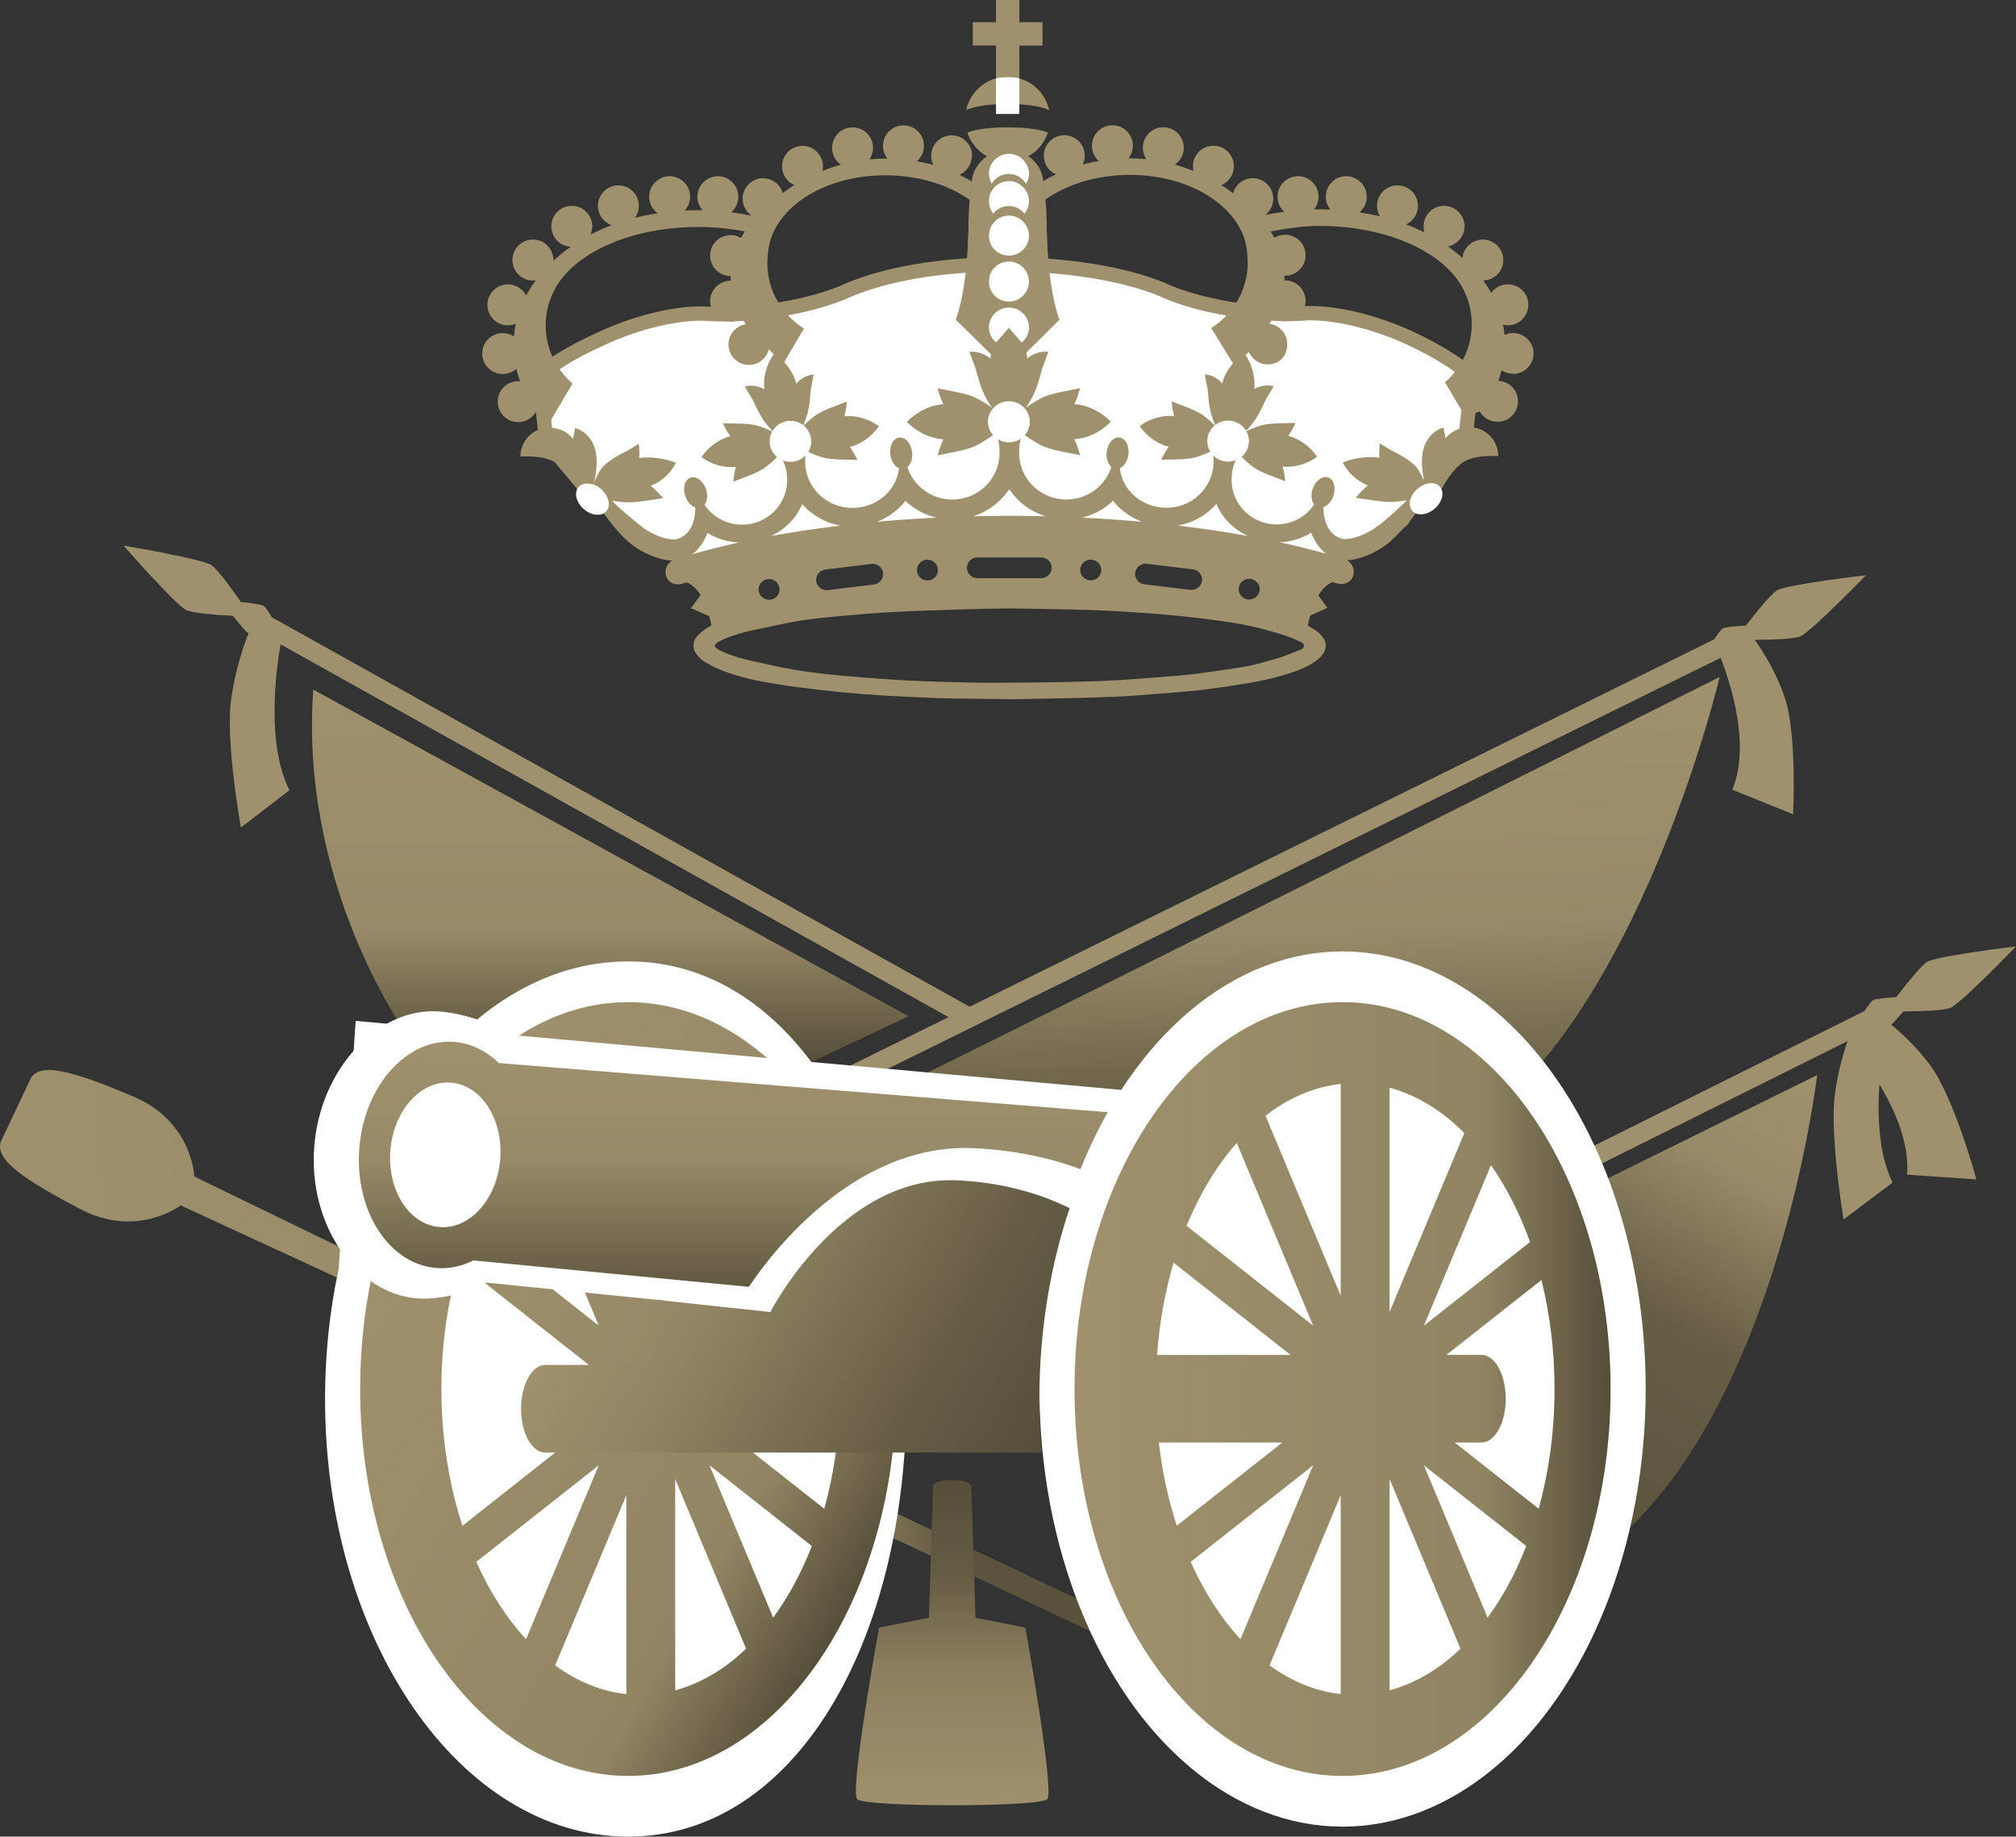 <?xml version="1.0" encoding="UTF-8"?>
<svg id="Capa_2" data-name="Capa 2" xmlns="http://www.w3.org/2000/svg" xmlns:xlink="http://www.w3.org/1999/xlink" viewBox="0 0 450.83 410.71">
  <rect x="0" y="0" width="450.83" height="410.71" fill="#333333" stroke="none"/>
  <defs>
    <style>
      .cls-1 {
        fill: url(#Degradado_sin_nombre_104);
      }

      .cls-1, .cls-2, .cls-3, .cls-4, .cls-5, .cls-6, .cls-7, .cls-8 {
        fill-rule: evenodd;
      }

      .cls-1, .cls-9, .cls-3, .cls-4, .cls-10, .cls-11, .cls-5, .cls-12, .cls-13, .cls-7, .cls-14, .cls-15, .cls-16, .cls-17 {
        stroke-width: 0px;
      }

      .cls-2, .cls-12, .cls-7 {
        fill: #fff;
      }

      .cls-9 {
        fill: url(#Degradado_sin_nombre_120);
      }

      .cls-3, .cls-17 {
        fill: #9f916d;
      }

      .cls-4 {
        fill: url(#Degradado_sin_nombre_113);
      }

      .cls-10 {
        fill: url(#Degradado_sin_nombre_59);
      }

      .cls-11 {
        fill: url(#Degradado_sin_nombre_61);
      }

      .cls-5 {
        fill: url(#Degradado_sin_nombre_107);
      }

      .cls-13 {
        fill: url(#Degradado_sin_nombre_29);
      }

      .cls-6 {
        stroke-width: 0px;
      }

      .cls-6, .cls-18 {
        stroke: #3a3229;
      }

      .cls-6, .cls-18, .cls-8 {
        fill: none;
        stroke-miterlimit: 3.86;
      }

      .cls-18 {
        stroke-width: .03px;
      }

      .cls-14 {
        fill: url(#Degradado_sin_nombre_135);
      }

      .cls-15 {
        fill: url(#Degradado_sin_nombre_133);
      }

      .cls-16 {
        fill: #1d1d1b;
      }

      .cls-8 {
        stroke: #9f916d;
        stroke-width: 3.21px;
      }
    </style>
    <linearGradient id="Degradado_sin_nombre_107" data-name="Degradado sin nombre 107" x1="324.28" y1="156.22" x2="324.28" y2="260.76" gradientTransform="translate(-37.72 13.38) rotate(-2.49)" gradientUnits="userSpaceOnUse">
      <stop offset="0" stop-color="#9f916d"/>
      <stop offset=".51" stop-color="#978a68"/>
      <stop offset="1" stop-color="#564e39"/>
    </linearGradient>
    <linearGradient id="Degradado_sin_nombre_113" data-name="Degradado sin nombre 113" x1="394.25" y1="233.42" x2="324.07" y2="354.98" gradientUnits="userSpaceOnUse">
      <stop offset="0" stop-color="#9f916d"/>
      <stop offset=".2" stop-color="#978a68"/>
      <stop offset=".46" stop-color="#665d45"/>
      <stop offset="1" stop-color="#564e39"/>
    </linearGradient>
    <linearGradient id="Degradado_sin_nombre_104" data-name="Degradado sin nombre 104" x1="136.46" y1="154.21" x2="136.46" y2="237.34" gradientUnits="userSpaceOnUse">
      <stop offset="0" stop-color="#9f916d"/>
      <stop offset=".65" stop-color="#978a68"/>
      <stop offset="1" stop-color="#564e39"/>
    </linearGradient>
    <linearGradient id="Degradado_sin_nombre_29" data-name="Degradado sin nombre 29" x1="46.32" y1="313.61" x2="327.97" y2="313.61" gradientTransform="translate(-61.89 12.3) rotate(-3.63)" gradientUnits="userSpaceOnUse">
      <stop offset="0" stop-color="#9f916d"/>
      <stop offset=".65" stop-color="#928564"/>
      <stop offset=".74" stop-color="#5d543e"/>
      <stop offset=".98" stop-color="#564e39"/>
      <stop offset="1" stop-color="#564e39"/>
      <stop offset="1" stop-color="#564e39"/>
    </linearGradient>
    <linearGradient id="Degradado_sin_nombre_120" data-name="Degradado sin nombre 120" x1="81.96" y1="276.83" x2="199" y2="344.4" gradientUnits="userSpaceOnUse">
      <stop offset="0" stop-color="#9f916d"/>
      <stop offset=".77" stop-color="#928564"/>
      <stop offset="1" stop-color="#564e39"/>
      <stop offset="1" stop-color="#564e39"/>
    </linearGradient>
    <linearGradient id="Degradado_sin_nombre_61" data-name="Degradado sin nombre 61" x1="164.61" y1="232.94" x2="164.61" y2="294.11" gradientUnits="userSpaceOnUse">
      <stop offset="0" stop-color="#9f916d"/>
      <stop offset=".43" stop-color="#978a68"/>
      <stop offset="1" stop-color="#564e39"/>
    </linearGradient>
    <linearGradient id="Degradado_sin_nombre_135" data-name="Degradado sin nombre 135" x1="212.94" y1="403.7" x2="212.94" y2="330.98" gradientUnits="userSpaceOnUse">
      <stop offset="0" stop-color="#9f916d"/>
      <stop offset=".42" stop-color="#8b7f5f"/>
      <stop offset=".71" stop-color="#655c44"/>
      <stop offset="1" stop-color="#564e39"/>
    </linearGradient>
    <linearGradient id="Degradado_sin_nombre_59" data-name="Degradado sin nombre 59" x1="240.29" y1="310.62" x2="360.17" y2="310.62" gradientUnits="userSpaceOnUse">
      <stop offset="0" stop-color="#9f916d"/>
      <stop offset=".76" stop-color="#908463"/>
      <stop offset="1" stop-color="#564e39"/>
      <stop offset="1" stop-color="#564e39"/>
    </linearGradient>
    <linearGradient id="Degradado_sin_nombre_133" data-name="Degradado sin nombre 133" x1="138.21" y1="273.28" x2="231.57" y2="327.19" gradientUnits="userSpaceOnUse">
      <stop offset="0" stop-color="#9f916d"/>
      <stop offset=".26" stop-color="#908463"/>
      <stop offset=".72" stop-color="#665d45"/>
      <stop offset="1" stop-color="#564e39"/>
    </linearGradient>
  </defs>
  <g id="Capa_1-2" data-name="Capa 1">
    <g>
      <g>
        <g>
          <path class="cls-5" d="M205.06,240.96c2.66-.98,179.5-89.57,179.5-89.57,0,0-16.37,69.25-51.28,97.66-34.91,28.41-128.22-8.1-128.22-8.1Z"/>
          <path class="cls-3" d="M397.43,131.99c-1.39.82-4.7,4.92-6.99,7.89-2.27.13-4.67.34-5.18.66-.42.26-1.16,1.29-1.89,2.41l-232.82,114.89,1.92,3.89,232.31-114.63c2.09,5.33,6.8,19.44,2.61,29.5l13.59,5.49s.89-17.71-1.78-25.84c-1.95-5.96-5.19-10.92-6.79-13.16,3.72-.02,8.68-.17,10.13-.75,2.4-.97,14.74-13.7,14.74-13.7,0,0-17.61,2.04-19.84,3.36Z"/>
        </g>
        <g>
          <path class="cls-4" d="M406.36,240.41s-10.98,94.19-61.83,114.41c-50.85,20.22-12.14-77.92-12.14-77.92l73.97-36.49Z"/>
          <path class="cls-3" d="M425.63,226.18c3.75-.03,9.01-.18,10.51-.79,2.4-.97,14.69-13.75,14.69-13.75,0,0-17.6,2.11-19.83,3.44-1.39.83-4.68,4.94-6.96,7.91-2.27.14-4.67.35-5.18.67-.42.26-1.15,1.29-1.88,2.41l-91.66,45.66-.06,4.87,87.89-43.78c-1.03,3.06-2.22,7.27-2.82,11.88-1.2,9.18,1.94,28,1.94,28l10.96-8.24c-3.11-6.32-3.42-14.95-2.95-22,3.5,5.8,6.74,13.22,6.19,20.22l15.51,1.07s-4.93-18.15-10.29-25.47c-2.86-3.9-6.22-7.04-8.75-9.14.75-.73,1.76-1.86,2.71-2.97Z"/>
        </g>
        <g>
          <path class="cls-1" d="M70.06,154.21l133.1,73.04-21.4,10.1-91.23-6.7s-23.65-33.09-20.47-76.43Z"/>
          <path class="cls-3" d="M62.74,144.09l151.14,84.35,4.48-2.46L60.77,138.02c-.67-1.16-1.36-2.22-1.77-2.5-.5-.35-2.88-.67-5.14-.92-2.14-3.08-5.24-7.34-6.58-8.23-2.16-1.43-19.64-4.36-19.64-4.36,0,0,11.67,13.34,14.02,14.43,1.47.68,6.72,1.08,10.46,1.28,1.37,1.77,2.87,3.59,3.45,3.88-1.02,2.61-3.14,8.63-3.96,15.48-1.1,9.19,2.26,27.98,2.26,27.98l10.86-8.36c-5.24-10.33-2.97-27-1.99-32.61Z"/>
        </g>
        <path class="cls-13" d="M289.52,380.54l-161.72-76.52-84.35-40.92s-.39-12.25-13.52-17.84c-13.13-5.59-20.98-7.94-23.06-4.08L.25,255.17c-1.66,4.05,5.13,8.64,17.78,15.24,12.65,6.61,22.37-.86,22.37-.86l85.13,39.28,164.95,78.05-.96-6.34Z"/>
        <path class="cls-12" d="M202.69,312.85c0,54.04-24.77,97.86-62.21,97.86s-67.79-43.81-67.79-97.86,30.35-97.86,67.79-97.86,62.21,43.81,62.21,97.86Z"/>
        <path class="cls-9" d="M140.48,224.1c-33.1,0-59.94,38.74-59.94,86.52s26.84,86.52,59.94,86.52,59.94-38.74,59.94-86.52-26.84-86.52-59.94-86.52ZM187.87,310.62c0,9.5-1.26,18.55-3.55,26.77l-27.08-21.35c.34-1.72.52-3.54.52-5.42,0-.96-.06-1.9-.15-2.83l27.33-21.55c1.88,7.57,2.92,15.79,2.92,24.37ZM98.71,310.62c0-10.08,1.43-19.64,3.98-28.25l30.86,24.33c-.18,1.26-.27,2.57-.27,3.92,0,2.26.27,4.42.75,6.43l-30.62,24.14c-3-9.2-4.7-19.58-4.7-30.57ZM173.66,260.56c3.47,4.96,6.43,10.75,8.73,17.18l-23.73,18.71,15-35.89ZM150.99,293.36v-50.12c6.08,1.63,11.74,5.14,16.71,10.14l-16.71,39.98ZM140.06,334.36v44.48c-5.66-.62-11.03-2.85-15.91-6.42l15.91-38.06ZM123.24,249.52c5.12-3.97,10.8-6.46,16.82-7.12v47.36l-16.82-40.25ZM150.99,330.76l15.86,37.93c-4.76,4.56-10.12,7.76-15.86,9.3v-47.23ZM158.66,327.68l22.89,18.05c-2.34,6-5.27,11.4-8.65,16.02l-14.24-34.07ZM116.82,255.58l17.08,40.86-28.31-22.32c2.97-7.2,6.77-13.5,11.23-18.55ZM106.51,349.27l27.38-21.59-16.25,38.88c-4.35-4.7-8.12-10.56-11.13-17.29Z"/>
        <polygon class="cls-12" points="79.54 228.3 75.75 283.49 357.25 311.9 348.78 252.56 79.54 228.3"/>
        <ellipse class="cls-16" cx="99.58" cy="258.27" rx="22.36" ry="17" transform="translate(-165.71 337.26) rotate(-85.5)"/>
        <path class="cls-12" d="M113.81,231.7c-3.43-3.16-10.92-5.15-15.49-5.51-13.47-1.06-26.64,12.44-28.04,30.16-1.4,17.72,9.51,32.94,22.99,34,6.37.5,15.78-2.26,20.54-7.18v-51.48Z"/>
        <path class="cls-11" d="M248.97,248.82l-137.43-11.1c-2.78-2.71-6.19-4.43-9.97-4.73-10.62-.84-20.12,9.81-21.22,23.77-1.1,13.96,6.62,25.96,17.24,26.8,2.89.23,5.69-.4,8.26-1.7l127.84,12.26c2.3-17.11,7.68-32.62,15.28-45.29Z"/>
        <ellipse class="cls-12" cx="99.58" cy="258.27" rx="16.2" ry="12.32" transform="translate(-165.71 337.26) rotate(-85.5)"/>
        <path class="cls-14" d="M229.31,363.98s-7.19-1.45-11.17-2.21l-.92-29.56s-.29-1.22-4.28-1.22-4.28,1.22-4.28,1.22l-.92,29.56c-3.98.76-11.17,2.21-11.17,2.21,0,0-6.58,36.35-4.9,38.34,1.56,1.84,40.96,1.84,42.52,0,1.68-1.99-4.9-38.34-4.9-38.34Z"/>
        <g>
          <ellipse class="cls-12" cx="300.23" cy="310.62" rx="67.79" ry="97.86"/>
          <path class="cls-10" d="M300.23,224.1c-33.1,0-59.94,38.74-59.94,86.52s26.84,86.52,59.94,86.52,59.94-38.74,59.94-86.52-26.84-86.52-59.94-86.52ZM342.15,277.74l-23.73,18.71,15-35.89c3.47,4.96,6.43,10.75,8.73,17.18ZM310.75,243.24c6.08,1.63,11.74,5.14,16.71,10.14l-16.71,39.98v-50.12ZM299.82,242.4v47.36l-16.82-40.25c5.12-3.97,10.8-6.46,16.82-7.12ZM276.57,255.58l17.08,40.86-28.31-22.32c2.97-7.2,6.77-13.5,11.23-18.55ZM288.6,302.99h-29.85c.53-7.28,1.8-14.21,3.7-20.62l26.15,20.62ZM259.15,322.58h27.61l-23.6,18.6c-1.89-5.78-3.26-12.03-4.01-18.6ZM266.27,349.27l27.38-21.59-16.25,38.88c-4.35-4.7-8.12-10.56-11.13-17.29ZM299.82,378.83c-5.66-.62-11.03-2.85-15.91-6.42l15.91-38.06v44.48ZM310.75,377.99v-47.23l15.86,37.93c-4.76,4.56-10.12,7.76-15.86,9.3ZM332.66,361.75l-14.24-34.07,22.89,18.05c-2.34,6-5.27,11.4-8.65,16.02ZM325.3,322.58h5.92s.06,0,.1,0c2.98,0,5.4-4.39,5.4-9.8s-2.42-9.8-5.4-9.8c-.03,0-.06,0-.1,0h0s-7.75,0-7.75,0l21.24-16.74c1.88,7.57,2.92,15.79,2.92,24.37,0,9.5-1.26,18.55-3.55,26.77l-18.78-14.81Z"/>
        </g>
        <path class="cls-12" d="M232.44,312.85c0-18.73,3.65-36.24,9.97-51.11-6.58-2.52-14.77-4.53-24.66-4.98-30.92-1.41-51.15,32.36-51.15,32.36l-18.51-2.33v29.3h84.39c-.02-1.07-.04-2.14-.04-3.22Z"/>
        <path class="cls-15" d="M232.94,324.82c-.33-3.92-.51-7.91-.51-11.97,0-15.3,2.43-29.78,6.77-42.67-6.13-3.03-14.49-5.75-25.2-6.23-26.07-1.19-41.73,29.45-41.73,29.45l-25.76-2.76-.98,14.59h-23.51s-.06,0-.1,0c-2.98,0-5.4,4.39-5.4,9.8s2.42,9.8,5.4,9.8c.03,0,.06,0,.1,0h0s110.91,0,110.91,0Z"/>
      </g>
      <g>
        <path class="cls-6" d="M172.11,98.69c0-2.53,2.08-4.58,4.65-4.58s4.65,2.05,4.65,4.58-2.08,4.59-4.65,4.59-4.65-2.05-4.65-4.58Z"/>
        <g>
          <path class="cls-2" d="M224.55,59.1c14.25,0,26.94,2.18,35.21,5.59,4.72,2.21,11.07,3.85,18.02,4.81,5.29.73,10.32.88,14.7.54,5.85-.12,14.31,1.65,22.78,5.54,7.01,3.22,12.86,7.15,16.75,10.96l-3.37,3.12-.97,8.84-9.21,11-5,6.87-5.13,4.27-9.91,3.4-2.76,4.12-70.63-8.57-70.84,8.64-1.7-5.02-5.58-.48-10.92-9.08-4.61-4.06-9.22-10.99-.97-8.84-1.96-4.43c3.89-3.81,8.32-6.44,15.33-9.66,8.46-3.89,16.92-5.67,22.77-5.56,4.37.34,9.41.18,14.7-.55,6.95-.97,13.29-2.62,18.02-4.83,8.26-3.42,20.24-5.62,34.49-5.62Z"/>
          <path class="cls-8" d="M224.55,59.1c14.25,0,26.94,2.18,35.21,5.59,4.72,2.21,11.07,3.85,18.02,4.81,5.29.73,10.32.88,14.7.54,5.85-.12,14.31,1.65,22.78,5.54,7.01,3.22,12.86,7.15,16.75,10.96l-3.37,3.12-.97,8.84-9.21,11-5,6.87-5.13,4.27-9.91,3.4-2.76,4.12-70.63-8.57-70.84,8.64-1.7-5.02-5.58-.48-10.92-9.08-4.61-4.06-9.22-10.99-.97-8.84-1.96-4.43c3.89-3.81,8.32-6.44,15.33-9.66,8.46-3.89,16.92-5.67,22.77-5.56,4.37.34,9.41.18,14.7-.55,6.95-.97,13.29-2.62,18.02-4.83,8.26-3.42,20.24-5.62,34.49-5.62Z"/>
        </g>
        <path class="cls-3" d="M225.38,33.52c3.78,0,7.03,2.6,7.8,6.09.51,3.08.83,6.6.9,10.34,0,.38-.02.77-.02,1.14,0,.46.08.92.09,1.39.14,7.84,1.22,14.77,2.77,19.01l-11.53,11.47-11.64-11.46c1.53-4.24,2.61-11.17,2.74-19.01,0-.47.09-.93.09-1.39,0-.38-.02-.76-.02-1.14.07-3.74.39-7.25.89-10.34.77-3.49,4.15-6.09,7.92-6.09Z"/>
        <line class="cls-18" x1="226.11" y1="68.67" x2="225.99" y2="68.67"/>
        <path class="cls-3" d="M173.12,79.06c2.27,1.5,4.26,3.98,4.96,6.77,0,0,.26-.57,1.52-1.32,1.25-.75,2.33-.72,2.33-.72,0,0-.36,2.17-.54,2.94-.18.77-.19,3.09-.68,5.18-.48,2.09-1.35,3.76-1.35,3.76-.91-.76-2.12-1.14-3.38-.91-1.26.22-2.27.98-2.85,2,0,0-1.4-1.28-2.58-3.08-1.18-1.8-2-3.97-2.44-4.64-.44-.66-1.53-2.58-1.53-2.58,0,0,1-.38,2.44-.11,1.44.28,1.89.73,1.89.73-.32-2.85.6-5.84,2.22-8.02Z"/>
        <path class="cls-17" d="M174.1,101.85c-.72-.59-1.27-1.42-1.45-2.4-.18-.98.03-1.94.5-2.74,0,0-1.9-1-3.93-1.56-1.55-.43-4.27-.43-5.09-.45-.82-.02-2.46-.05-2.46-.05,0,0,.13.38.6,1.24.56,1.03,1.07,1.67,1.07,1.67-2.72.66-5.03,2.52-6.5,4.68,2.12,1.53,4.94,2.46,7.72,2.16,0,0-.24.77-.42,1.93-.15.96-.14,1.37-.14,1.37,0,0,1.53-.59,2.3-.88.76-.29,3.31-1.22,4.62-2.15,1.71-1.22,3.18-2.79,3.18-2.79Z"/>
        <path class="cls-17" d="M180.2,100.78c.47-.8.69-1.76.52-2.75-.18-.98-.7-1.82-1.42-2.41,0,0,1.43-1.58,3.15-2.79,1.3-.93,3.86-1.85,4.63-2.15.76-.29,2.29-.88,2.29-.88,0,0,0,.41-.13,1.37-.18,1.16-.42,1.93-.42,1.93,2.78-.3,5.61.67,7.73,2.19-1.46,2.15-3.78,3.99-6.5,4.64,0,0,.5.64,1.06,1.67.47.85.6,1.24.6,1.24,0,0-1.64-.04-2.46-.05-.82-.02-3.54-.03-5.09-.45-2.04-.56-3.95-1.55-3.95-1.55Z"/>
        <g>
          <path class="cls-3" d="M225.56,71.7c2.24,2.11,3.95,5.27,4.18,8.51,0,0,.41-.59,1.96-1.18,1.55-.59,2.74-.35,2.74-.35,0,0-.83,2.35-1.19,3.18-.36.82-.83,3.41-1.78,5.64-.95,2.23-2.26,3.93-2.26,3.93-.86-1.02-2.14-1.67-3.59-1.67s-2.73.66-3.58,1.68c0,0-1.31-1.7-2.26-3.93-.96-2.23-1.44-4.82-1.8-5.64-.35-.82-1.19-3.17-1.19-3.17,0,0,1.19-.24,2.74.35,1.55.59,1.96,1.18,1.96,1.18.21-3.24,1.83-6.4,4.07-8.51Z"/>
          <path class="cls-17" d="M222.1,97.29c-.69-.8-1.13-1.83-1.14-2.96s.41-2.16,1.1-2.96c0,0-1.91-1.48-4.06-2.5-1.64-.78-4.67-1.31-5.58-1.49-.91-.18-2.73-.54-2.73-.54,0,0,.07.45.43,1.49.43,1.25.85,2.06.85,2.06-3.16.21-6.12,1.84-8.18,3.95,2.06,2.11,5.02,3.71,8.18,3.91,0,0-.43.81-.85,2.07-.35,1.04-.43,1.49-.43,1.49,0,0,1.82-.36,2.73-.54.91-.18,3.94-.72,5.58-1.5,2.15-1.02,4.1-2.49,4.1-2.49Z"/>
          <path class="cls-17" d="M229.11,97.29c.68-.8,1.13-1.83,1.13-2.96s-.41-2.16-1.1-2.96c0,0,1.91-1.48,4.06-2.51,1.64-.78,4.67-1.32,5.58-1.5.91-.18,2.73-.54,2.73-.54,0,0-.07.45-.42,1.49-.43,1.25-.85,2.06-.85,2.06,3.16.2,6.12,1.83,8.18,3.94-2.06,2.12-5.02,3.71-8.18,3.91,0,0,.43.81.85,2.07.35,1.04.43,1.49.43,1.49,0,0-1.82-.36-2.73-.54-.91-.18-3.94-.72-5.58-1.49-2.15-1.02-4.1-2.49-4.1-2.49Z"/>
        </g>
        <path class="cls-3" d="M278.25,79.01c-2.28,1.5-4.26,3.99-4.95,6.77,0,0-.27-.57-1.53-1.32-1.26-.75-2.33-.72-2.33-.72,0,0,.36,2.17.55,2.94.18.77.2,3.09.68,5.18.48,2.09,1.36,3.76,1.36,3.76.9-.76,2.12-1.14,3.38-.92,1.26.22,2.27.98,2.86,2,0,0,1.4-1.28,2.58-3.08,1.18-1.8,2-3.98,2.44-4.64.44-.66,1.53-2.58,1.53-2.58,0,0-1-.38-2.44-.1-1.44.28-1.89.73-1.89.73.31-2.85-.61-5.84-2.23-8.02Z"/>
        <path class="cls-17" d="M277.3,101.8c.72-.59,1.27-1.42,1.44-2.41.18-.98-.02-1.94-.5-2.74,0,0,1.9-1,3.93-1.56,1.55-.43,4.27-.44,5.09-.46.81-.02,2.45-.06,2.45-.06,0,0-.13.38-.6,1.24-.56,1.03-1.06,1.67-1.06,1.67,2.72.65,5.04,2.52,6.5,4.67-2.12,1.53-4.95,2.47-7.72,2.17,0,0,.25.77.42,1.92.14.96.14,1.37.14,1.37,0,0-1.53-.59-2.29-.88-.77-.29-3.32-1.22-4.62-2.14-1.72-1.21-3.18-2.79-3.18-2.79Z"/>
        <path class="cls-17" d="M271.2,100.74c-.47-.8-.7-1.76-.53-2.75.18-.98.7-1.82,1.42-2.41,0,0-1.44-1.58-3.15-2.79-1.31-.92-3.86-1.85-4.62-2.14-.77-.29-2.3-.88-2.3-.88,0,0,0,.41.14,1.37.18,1.16.42,1.92.42,1.92-2.78-.3-5.61.67-7.73,2.2,1.46,2.15,3.8,3.98,6.51,4.64,0,0-.49.64-1.06,1.67-.47.85-.61,1.24-.61,1.24,0,0,1.64-.04,2.46-.06.82-.02,3.54-.03,5.09-.46,2.03-.56,3.96-1.55,3.96-1.55Z"/>
        <g>
          <path class="cls-3" d="M216.32,29.65c1.26,3.78,4.81,6.5,9.01,6.5s7.75-2.72,9.01-6.5c-1.4-.57-4.05-1.17-9.01-1.17-4.96,0-7.61.6-9.01,1.17Z"/>
          <path class="cls-3" d="M216.06,24.61c1.35-.61,4.06-1.35,9.28-1.35s7.93.74,9.28,1.35c-.75-3.42-3.33-6.14-6.67-7.09v-7.33h5.19v-5.22h-5.19V0h-5.22v4.96h-5.19v5.22h5.19v7.33c-3.33.95-5.92,3.68-6.67,7.09Z"/>
        </g>
        <path class="cls-7" d="M227.95,25.49h-5.22v-7.97s.78-.26,2.61-.26,2.61.26,2.61.26v7.97Z"/>
        <path class="cls-3" d="M338.36,83.63c2.53,0,4.58-2.05,4.58-4.58s-2.05-4.58-4.58-4.58c-.68,0-1.32.15-1.91.42-.07-.77-.18-1.53-.33-2.28.35.08.7.13,1.08.13,2.53,0,4.58-2.05,4.58-4.58s-2.05-4.58-4.58-4.58c-1.54,0-2.89.76-3.72,1.92-.53-.95-1.13-1.88-1.79-2.78,2.49-.05,4.49-2.07,4.49-4.57s-2.05-4.58-4.58-4.58c-2.37,0-4.32,1.8-4.55,4.11-1.03-.9-2.12-1.76-3.28-2.57,2.13-.4,3.74-2.26,3.74-4.5,0-2.53-2.05-4.58-4.58-4.58s-4.58,2.05-4.58,4.58c0,.48.07.94.21,1.38-1.3-.66-2.68-1.26-4.12-1.81,1.56-.73,2.65-2.31,2.65-4.15,0-2.53-2.05-4.58-4.58-4.58s-4.58,2.05-4.58,4.58c0,.86.24,1.66.66,2.35-1.49-.36-3.02-.66-4.59-.89,1-.84,1.64-2.1,1.64-3.51,0-2.53-2.05-4.58-4.58-4.58s-4.58,2.05-4.58,4.58c0,1.1.39,2.1,1.03,2.89-.79-.03-1.59-.05-2.39-.05-.42,0-.84.01-1.27.02.63-.78,1.01-1.78,1.01-2.86,0-2.53-2.05-4.58-4.58-4.58s-4.58,2.05-4.58,4.58c0,1.34.58,2.54,1.49,3.38-1.46.19-2.89.42-4.23.69,1.08-.84,1.78-2.14,1.78-3.62,0-2.53-2.05-4.58-4.58-4.58-2.11,0-3.89,1.43-4.41,3.38-.16-.12-.31-.24-.47-.36,0,0-.75-.61-2.14-1.48,1.64-.7,2.79-2.32,2.79-4.22,0-2.53-2.05-4.58-4.58-4.58s-4.58,2.05-4.58,4.58c0,.36.05.72.13,1.06-1.27-.51-2.66-1-4.17-1.42,1.2-.82,2-2.21,2-3.78,0-2.53-2.05-4.58-4.58-4.58s-4.58,2.05-4.58,4.58c0,.95.29,1.84.79,2.57-1.18-.12-2.41-.19-3.67-.19-.11,0-.21,0-.32,0,.61-.78.98-1.76.98-2.82,0-2.53-2.05-4.58-4.58-4.58s-4.58,2.05-4.58,4.58c0,1.35.59,2.57,1.53,3.41-1.22.21-2.42.47-3.58.78.28-.6.45-1.26.45-1.96,0-2.53-2.05-4.58-4.58-4.58s-4.58,2.05-4.58,4.58c0,1.85,1.1,3.45,2.69,4.17-.99.47-1.94.98-2.84,1.52.2,1.37.33,2.65.46,4.15,4.75-3.41,11.49-5.55,18.96-5.55,14.38,0,25.74,7.99,26.2,17.67.08.66.12,1.34.12,2.03,0,6.1-3.32,11.47-8.16,14.55l5,8.12,2.45-1.95.97-.8s1.24,2.94,4.49,2.75c2.52-.15,4.1-2,4.1-4.53,0-2.33-1.74-4.25-4-4.54.31-.46.6-.93.86-1.41.75.54,1.67.86,2.66.86,2.53,0,4.58-2.05,4.58-4.58s-2.05-4.58-4.58-4.58c-.06,0-.11,0-.17,0,.02-.35.03-.7.03-1.05.05,0,.09,0,.14,0,2.53,0,4.58-2.05,4.58-4.58s-2.05-4.58-4.58-4.58c-.88,0-1.7.25-2.4.69-.26-.48-.55-.95-.85-1.42,3.35-.66,7.28-1.24,10.97-1.24,15.6,0,28.66,6.3,32.44,14.82,1.01,2.18,1.57,4.61,1.57,7.16,0,5.17-2.33,9.82-5.98,12.99l5.65,9.6.87-2.67,1.26-.39c.79,1.37,2.27,2.29,3.96,2.29,2.53,0,4.58-2.05,4.58-4.58s-1.95-4.47-4.4-4.57c.29-.78.54-1.57.74-2.37.73.49,1.6.77,2.54.77Z"/>
        <path class="cls-3" d="M217.39,34.84c0-2.53-2.05-4.58-4.58-4.58s-4.58,2.05-4.58,4.58c0,.73.18,1.42.48,2.03-1.19-.32-2.41-.59-3.66-.81.96-.84,1.57-2.07,1.57-3.45,0-2.53-2.05-4.58-4.58-4.58s-4.58,2.05-4.58,4.58c0,1.08.38,2.07,1,2.85-.17,0-.34,0-.5,0-1.21,0-2.38.06-3.52.18.5-.74.8-1.62.8-2.58,0-2.53-2.05-4.58-4.58-4.58s-4.58,2.05-4.58,4.58c0,1.57.79,2.95,1.99,3.77-1.5.41-2.88.89-4.15,1.4.08-.33.12-.67.12-1.03,0-2.53-2.05-4.58-4.58-4.58s-4.58,2.05-4.58,4.58c0,1.88,1.13,3.49,2.75,4.19-1.45.91-2.25,1.55-2.25,1.55-.11.08-.22.17-.33.25-.55-1.92-2.31-3.33-4.4-3.33-2.53,0-4.58,2.05-4.58,4.58,0,1.58.8,2.98,2.03,3.8-1.49-.32-3.02-.57-4.59-.77.98-.84,1.6-2.08,1.6-3.48,0-2.53-2.05-4.58-4.58-4.58s-4.58,2.05-4.58,4.58c0,1.16.43,2.22,1.15,3.02-.35,0-.69-.01-1.04-.01-.99,0-1.97.03-2.94.08.75-.81,1.21-1.9,1.21-3.09,0-2.53-2.05-4.58-4.58-4.58s-4.58,2.05-4.58,4.58c0,1.52.75,2.87,1.89,3.7-1.74.27-3.43.61-5.06,1.02.54-.75.87-1.68.87-2.68,0-2.53-2.05-4.58-4.58-4.58s-4.58,2.05-4.58,4.58c0,2,1.28,3.69,3.07,4.32-1.66.63-3.24,1.34-4.72,2.11.25-.57.39-1.19.39-1.85,0-2.53-2.05-4.58-4.58-4.58s-4.58,2.05-4.58,4.58,1.94,4.46,4.37,4.57c-1.39.97-2.69,2.01-3.9,3.13,0-.05,0-.1,0-.16,0-2.53-2.05-4.58-4.58-4.58s-4.58,2.05-4.58,4.58,2.05,4.58,4.58,4.58c.22,0,.43-.02.64-.05-.81,1.09-1.54,2.23-2.16,3.41-.76-1.48-2.3-2.5-4.08-2.5-2.53,0-4.58,2.05-4.58,4.58s2.05,4.58,4.58,4.58c.62,0,1.22-.13,1.76-.35-.2.93-.33,1.87-.41,2.83-.72-.47-1.58-.75-2.51-.75-2.53,0-4.58,2.05-4.58,4.58s2.05,4.58,4.58,4.58c1.17,0,2.23-.44,3.04-1.16.22.94.5,1.87.83,2.78-.14-.01-.27-.02-.41-.02-2.53,0-4.58,2.05-4.58,4.58s2.05,4.58,4.58,4.58c1.75,0,3.26-.98,4.03-2.42l.22,1.7,2.25,1.69,5.64-9.61c-3.65-3.17-5.99-7.81-5.99-12.99,0-2.55.56-4.98,1.57-7.16,3.78-8.53,16.83-14.85,32.43-14.85,3.69,0,7.23.35,10.55,1-.31.47-.61.96-.88,1.45-.68-.4-1.47-.64-2.32-.64-2.53,0-4.58,2.05-4.58,4.58s2.05,4.58,4.58,4.58c0,0,0,0,0,0,0,0,0,.01,0,.02,0,.34.02.68.03,1.02-.01,0-.02,0-.03,0-2.53,0-4.58,2.05-4.58,4.58s2.05,4.58,4.58,4.58c.94,0,1.82-.29,2.54-.77.26.46.54.91.83,1.35-2.18.35-3.85,2.24-3.85,4.51,0,2.53,2.05,4.58,4.58,4.58,2.14,0,3.93-1.47,4.43-3.45.15.13.3.26.46.38l-.03.05,2.98,2.48,4.46-7.59c-4.85-3.08-8.17-8.44-8.18-14.54,0-.68.04-1.36.12-2.03.46-9.68,11.8-17.69,26.19-17.7,7.47,0,14.21,2.12,18.96,5.53.12-1.5.25-2.79.46-4.15-.88-.53-1.81-1.03-2.78-1.49,1.63-.7,2.78-2.32,2.78-4.21Z"/>
        <path class="cls-12" d="M228.45,76.57c-.9-1.04-1.81-2.09-2.83-3.27-1.03,1.19-1.94,2.23-2.83,3.26-2.02-1.6-2.19-4.52-.41-6.39,1.78-1.87,4.81-1.85,6.55.05,1.75,1.92,1.54,4.8-.47,6.35Z"/>
        <path class="cls-12" d="M225.65,67.44c-2.47.02-4.45-1.91-4.49-4.37-.04-2.55,1.9-4.56,4.41-4.58,2.49-.02,4.55,2.02,4.53,4.5-.02,2.43-2.02,4.43-4.45,4.45Z"/>
        <path class="cls-12" d="M225.61,57.15c-2.54,0-4.48-1.97-4.45-4.52.03-2.46,2.01-4.42,4.45-4.42,2.47,0,4.54,2.1,4.49,4.56-.05,2.44-2.04,4.39-4.49,4.39Z"/>
        <path class="cls-12" d="M225.61,38.89c1.61,0,3.04.9,3.84,2.2,1.03-1.63.86-3.75-.57-5.27-1.8-1.91-4.79-1.89-6.55.03-1.37,1.5-1.53,3.63-.54,5.23.78-1.31,2.2-2.19,3.83-2.18Z"/>
        <path class="cls-12" d="M225.61,46.07c1.4,0,2.66.67,3.49,1.7.6-.74.98-1.68,1-2.72.05-2.46-2.02-4.55-4.49-4.56-2.45,0-4.43,1.96-4.45,4.42-.01,1.1.35,2.08.95,2.86.81-1.04,2.08-1.71,3.5-1.7Z"/>
        <path class="cls-17" d="M328.6,95.54c-2.13,0-4.13.93-5.32,2.48l-.49-2.39s-2.91.6-4.24,4.07c-1.34,3.47.12,8.49.12,8.49,0,0-.73-2.15-1.82-3.59-1.09-1.43-3.88-2.99-5.34-3.7-1.46-.72-2.94-1.77-2.94-1.77,0,0-.07.39-.11,1.35-.06,1.15.03,1.86.03,1.86-2.67-.36-5.78.09-8.21,1.07,1.04,2.13,3.01,4.12,5.61,5.14,0,0-.93.8-1.78,1.69-.71.74-.94,1.09-.94,1.09,0,0,1.83.27,2.75.4.91.13,3.94.63,5.75.5.99-.07,2.07-.21,2.93-.36-1.28,1.31-3.09,3.02-5.37,4.9-4.92,4.03-8.63,3.79-8.63,3.79-3.24-.54-4.63-3.63-4.64-7.09v-.05c.93-.32,1.82-1.28,2.24-2.58.61-1.86.06-3.69-1.22-4.1-1.29-.41-2.83.76-3.44,2.61-.45,1.35-.28,2.68.34,3.47l-.02.03c-1.8,2.66-4.89,4.42-8.37,4.42-5.56,0-10.07-4.44-10.07-9.91,0-1.63.28-3.17.98-4.53l-1.77-4.34-3.31,3.41c.06.42.08.84.08,1.27,0,5.73-4.71,10.38-10.52,10.38-5.18,0-9.79-3.55-10.46-8.78-.01,0-.02-.02-.03-.06.97-.4,1.77-1.59,1.96-3.08.24-1.94-.65-3.64-2-3.8-1.35-.16-2.63,1.28-2.87,3.21-.18,1.45.27,2.77,1.08,3.41-.03.05-.05.09-.06.07-1.37,4.17-5.35,7.18-10.03,7.18-5.83,0-10.55-4.65-10.56-10.39,0-1.27.08-2.5.51-3.63l-2.65-.5-2.76.5c.43,1.13.51,2.35.51,3.63,0,5.74-4.72,10.4-10.54,10.4-4.69,0-8.66-3.01-10.04-7.17-.01.01-.04-.02-.06-.07.81-.64,1.27-1.96,1.09-3.41-.24-1.93-1.53-3.37-2.88-3.21-1.34.16-2.23,1.86-1.99,3.8.19,1.49.99,2.68,1.96,3.08,0,.04-.02.06-.03.06-.67,5.23-5.27,8.79-10.45,8.79-5.82,0-10.53-4.64-10.53-10.37,0-.43.03-.86.07-1.27l-3.31-3.4-1.78,4.34c.71,1.36.99,2.9.99,4.53,0,5.48-4.5,9.92-10.06,9.92-3.5,0-6.58-1.75-8.38-4.41l-.02-.03c.61-.79.78-2.12.34-3.47-.61-1.86-2.15-3.03-3.44-2.61-1.29.41-1.84,2.25-1.22,4.11.43,1.3,1.31,2.26,2.25,2.58v.05c0,3.46-1.39,6.55-4.63,7.09,0,0-3.71.25-8.63-3.78-2.29-1.87-4.09-3.59-5.38-4.89.86.14,1.94.28,2.92.35,1.81.13,4.84-.37,5.76-.5.91-.13,2.74-.41,2.74-.41,0,0-.23-.34-.94-1.08-.86-.89-1.79-1.69-1.79-1.69,2.59-1.03,4.56-3.02,5.61-5.15-2.43-.98-5.54-1.43-8.22-1.07,0,0,.09-.7.03-1.86-.05-.96-.12-1.35-.12-1.35,0,0-1.49,1.05-2.94,1.77-1.45.72-4.25,2.27-5.34,3.71-1.09,1.44-1.81,3.59-1.81,3.59,0,0,1.45-5.02.12-8.49-1.34-3.47-4.25-4.06-4.25-4.06l-.48,2.39c-1.2-1.55-3.2-2.48-5.33-2.48-3.62,0-6.43,2.9-6.43,6.46,0,0,4.73-.4,7.52,1.16,2.79,1.55,5.16,6.2,5.16,6.2.09-.19.23-.4.38-.57,1.1-1.2,3.36-.95,5.06.55.03.03.06.06.09.09l-.42,3.98s4.09,6.58,8.54,9.26c2.04,1.23,4.97,2.52,7.59,2.6-.49.27-.88.69-1.15,1.21-.36.71-.43,1.53-.18,2.27.38,1.15,1.42,1.83,2.61,1.83.33,0,.67-.05,1.01-.16.32-.1.65-.19.97-.29.84.32,2.02,1.08,3.1,2.85l-2.15,2.92,4.07,1.78h0c.25.81.42,1.5.51,2.08-.39.21-.77.43-1.15.68-.71.46-1.4,1.02-1.99,1.68-1.17,1.33-1.17,2.96-.02,4.31.5.58,1.07,1.12,1.69,1.49,1.16.68,2.35,1.32,3.58,1.81,4.11,1.64,8.38,2.5,12.67,3.18,3.11.5,6.23.9,9.36,1.26,3.18.37,6.37.68,9.56.93,3.22.25,6.44.45,9.67.6,3.85.18,7.7.34,11.55.41,3.94.07,11.81.11,11.81.16,4.76-.09,9.52-.16,14.27-.27,2.94-.07,5.89-.17,8.83-.28,1.36-.05,2.72-.12,4.07-.22,3.22-.24,6.44-.48,9.66-.75,2.29-.19,4.58-.37,6.85-.66,3.06-.39,6.12-.86,9.17-1.35,3.39-.55,6.75-1.3,10.05-2.4,1.8-.6,3.57-1.3,5.2-2.39.77-.51,1.49-1.1,2.02-1.95.71-1.13.75-2.32,0-3.4-.46-.66-1.02-1.28-1.65-1.69-.6-.39-1.21-.76-1.83-1.1.09-.62.28-1.38.56-2.29l3.83-1.69-2.03-2.76c1.1-1.89,2.32-2.68,3.19-3.01.32.1.65.19.97.29,1.58.5,3.14-.22,3.62-1.68.24-.73.17-1.56-.19-2.26-.27-.52-.67-.94-1.16-1.21,2.6-.12,5.48-1.39,7.49-2.61,4.45-2.68,8.53-9.26,8.53-9.26l-.43-3.98s.06-.06.09-.09c1.7-1.51,3.97-1.76,5.06-.56.15.16.3.37.39.57,0,0,2.36-4.65,5.15-6.21,2.79-1.56,7.51-1.16,7.51-1.16,0-3.57-2.82-6.46-6.44-6.46ZM281.7,131.75c0,1.28-1.05,2.32-2.35,2.32s-2.35-1.04-2.35-2.31c0-1.28,1.05-2.32,2.35-2.32s2.36,1.04,2.36,2.32ZM272.02,112.69c1.32,3.18,3.87,5.69,7.03,7.16-5.02-.91-10.28-1.69-15.74-2.33,3.47-.56,6.45-2.3,8.7-4.82ZM256.46,126.07l5.19.63,5.1.61c1.29.16,2.21,1.31,2.05,2.58-.16,1.27-1.36,2.17-2.65,2.01l-5.07-.61-5.16-.62c-1.29-.15-2.23-1.31-2.07-2.59.16-1.27,1.33-2.17,2.62-2.02ZM248.9,112c1.66,2.07,3.9,3.7,6.47,4.68-4.38-.4-8.86-.71-13.4-.93,2.65-.63,5.03-1.94,6.93-3.75ZM243.92,125.15c1.3,0,2.35,1.04,2.35,2.32,0,1.28-1.05,2.32-2.35,2.32-1.3,0-2.36-1.04-2.36-2.32,0-1.28,1.05-2.32,2.35-2.32ZM225.69,109.37c1.87,2.85,4.75,5.02,8.11,6.08-2.69-.07-5.39-.1-8.1-.11-2.72,0-5.41.04-8.08.11,3.35-1.06,6.21-3.24,8.07-6.08ZM218.58,124.66h7.08s7.17,0,7.17,0c1.3,0,2.35,1.04,2.35,2.32,0,1.28-1.08,2.32-2.38,2.32h-7.14s-7.05,0-7.05,0c-1.3,0-2.38-1.04-2.38-2.32,0-1.28,1.05-2.32,2.35-2.32ZM202.49,112.03c1.89,1.79,4.26,3.1,6.89,3.73-4.51.22-8.94.53-13.26.92,2.53-.99,4.74-2.6,6.37-4.65ZM209.75,127.48c0,1.28-1.05,2.32-2.35,2.32-1.3,0-2.35-1.04-2.35-2.32,0-1.28,1.05-2.32,2.35-2.32,1.3,0,2.35,1.04,2.35,2.32ZM194.85,126.1c1.29-.16,2.46.75,2.63,2.02.16,1.27-.79,2.43-2.08,2.59l-5.16.63-5.07.62c-1.29.16-2.49-.74-2.65-2.01-.16-1.27.76-2.43,2.05-2.59l5.1-.62,5.19-.63ZM179.38,112.73c2.23,2.5,5.18,4.23,8.61,4.8-5.4.64-10.6,1.43-15.57,2.34,3.14-1.47,5.66-3.98,6.97-7.14ZM171.98,129.48c1.3,0,2.35,1.04,2.35,2.32,0,1.28-1.05,2.32-2.35,2.32-1.3,0-2.35-1.04-2.35-2.31,0-1.28,1.05-2.32,2.35-2.32ZM154.82,123.94c1.52-1.15,2.66-2.87,3.38-4.76,2.06,1.27,4.46,2.03,7.04,2.13-3.63.8-7.11,1.68-10.42,2.63ZM290.83,145.28c-1.63.65-3.25,1.35-4.92,1.85-3.43,1.02-5.84,1.73-9.35,2.25-3.14.47-6.28.94-9.43,1.33-2.36.29-4.74.47-7.11.66-3.22.26-6.44.49-9.66.71-1.5.1-3,.17-4.5.22-3.28.1-6.57.21-9.86.26-4.73.07-9.46.12-14.19.12-3.54,0-7.08-.09-10.62-.19-3.14-.09-6.29-.2-9.43-.38-3.36-.19-6.73-.46-10.09-.73-2.4-.19-4.8-.39-7.19-.66-2.28-.26-4.56-.56-6.83-.94-3.33-.56-5.59-1.16-8.9-1.84-2.42-.5-4.82-1.19-7.13-2.19-.47-.21-.95-.46-1.37-.77-.5-.37-.5-.78,0-1.16.42-.32.9-.56,1.37-.77,2.23-.99,4.54-1.67,6.88-2.14,3.98-.81,6.91-1.57,10.91-2.18,3.17-.49,6.36-.77,9.55-1.06,3.56-.32,7.11-.62,10.68-.8,5.04-.26,10.07-.43,15.11-.59,3.68-.12,7.36-.16,10.9-.23,5.3.1,10.46.16,15.61.29,3.03.07,6.06.2,9.08.38,3.84.23,7.69.47,11.53.84,3.83.36,7.67.8,11.48,1.35,5.25.75,9.41,1.68,14.51,3.38,1,.33,1.98.79,2.95,1.24.35.16.8.35.77.93-.03.51-.43.71-.76.84ZM286.17,121.26c2.58-.1,4.99-.87,7.04-2.14.71,1.87,1.84,3.56,3.33,4.71-3.27-.93-6.74-1.79-10.37-2.58Z"/>
        <path class="cls-7" d="M269.98,98.64c0-2.53,2.08-4.58,4.65-4.58,2.57,0,4.66,2.05,4.66,4.58s-2.08,4.59-4.65,4.59-4.65-2.05-4.65-4.58Z"/>
        <path class="cls-7" d="M220.97,94.33c0-2.53,2.08-4.58,4.65-4.58s4.66,2.05,4.66,4.58-2.08,4.59-4.65,4.59c-2.57,0-4.65-2.05-4.65-4.58Z"/>
        <path class="cls-7" d="M172.11,98.69c0-2.53,2.08-4.58,4.65-4.58s4.65,2.05,4.65,4.58-2.08,4.59-4.65,4.59-4.65-2.05-4.65-4.58Z"/>
        <path class="cls-7" d="M129.41,108.9c1.1-1.2,3.36-.95,5.06.55,1.7,1.51,2.19,3.7,1.09,4.9-1.1,1.2-3.36.95-5.06-.55-1.7-1.51-2.19-3.7-1.09-4.9Z"/>
        <path class="cls-7" d="M321.99,108.8c-1.09-1.2-3.36-.95-5.06.56-1.7,1.51-2.19,3.7-1.09,4.9,1.09,1.2,3.36.95,5.05-.56,1.7-1.51,2.19-3.7,1.09-4.9Z"/>
      </g>
    </g>
  </g>
</svg>